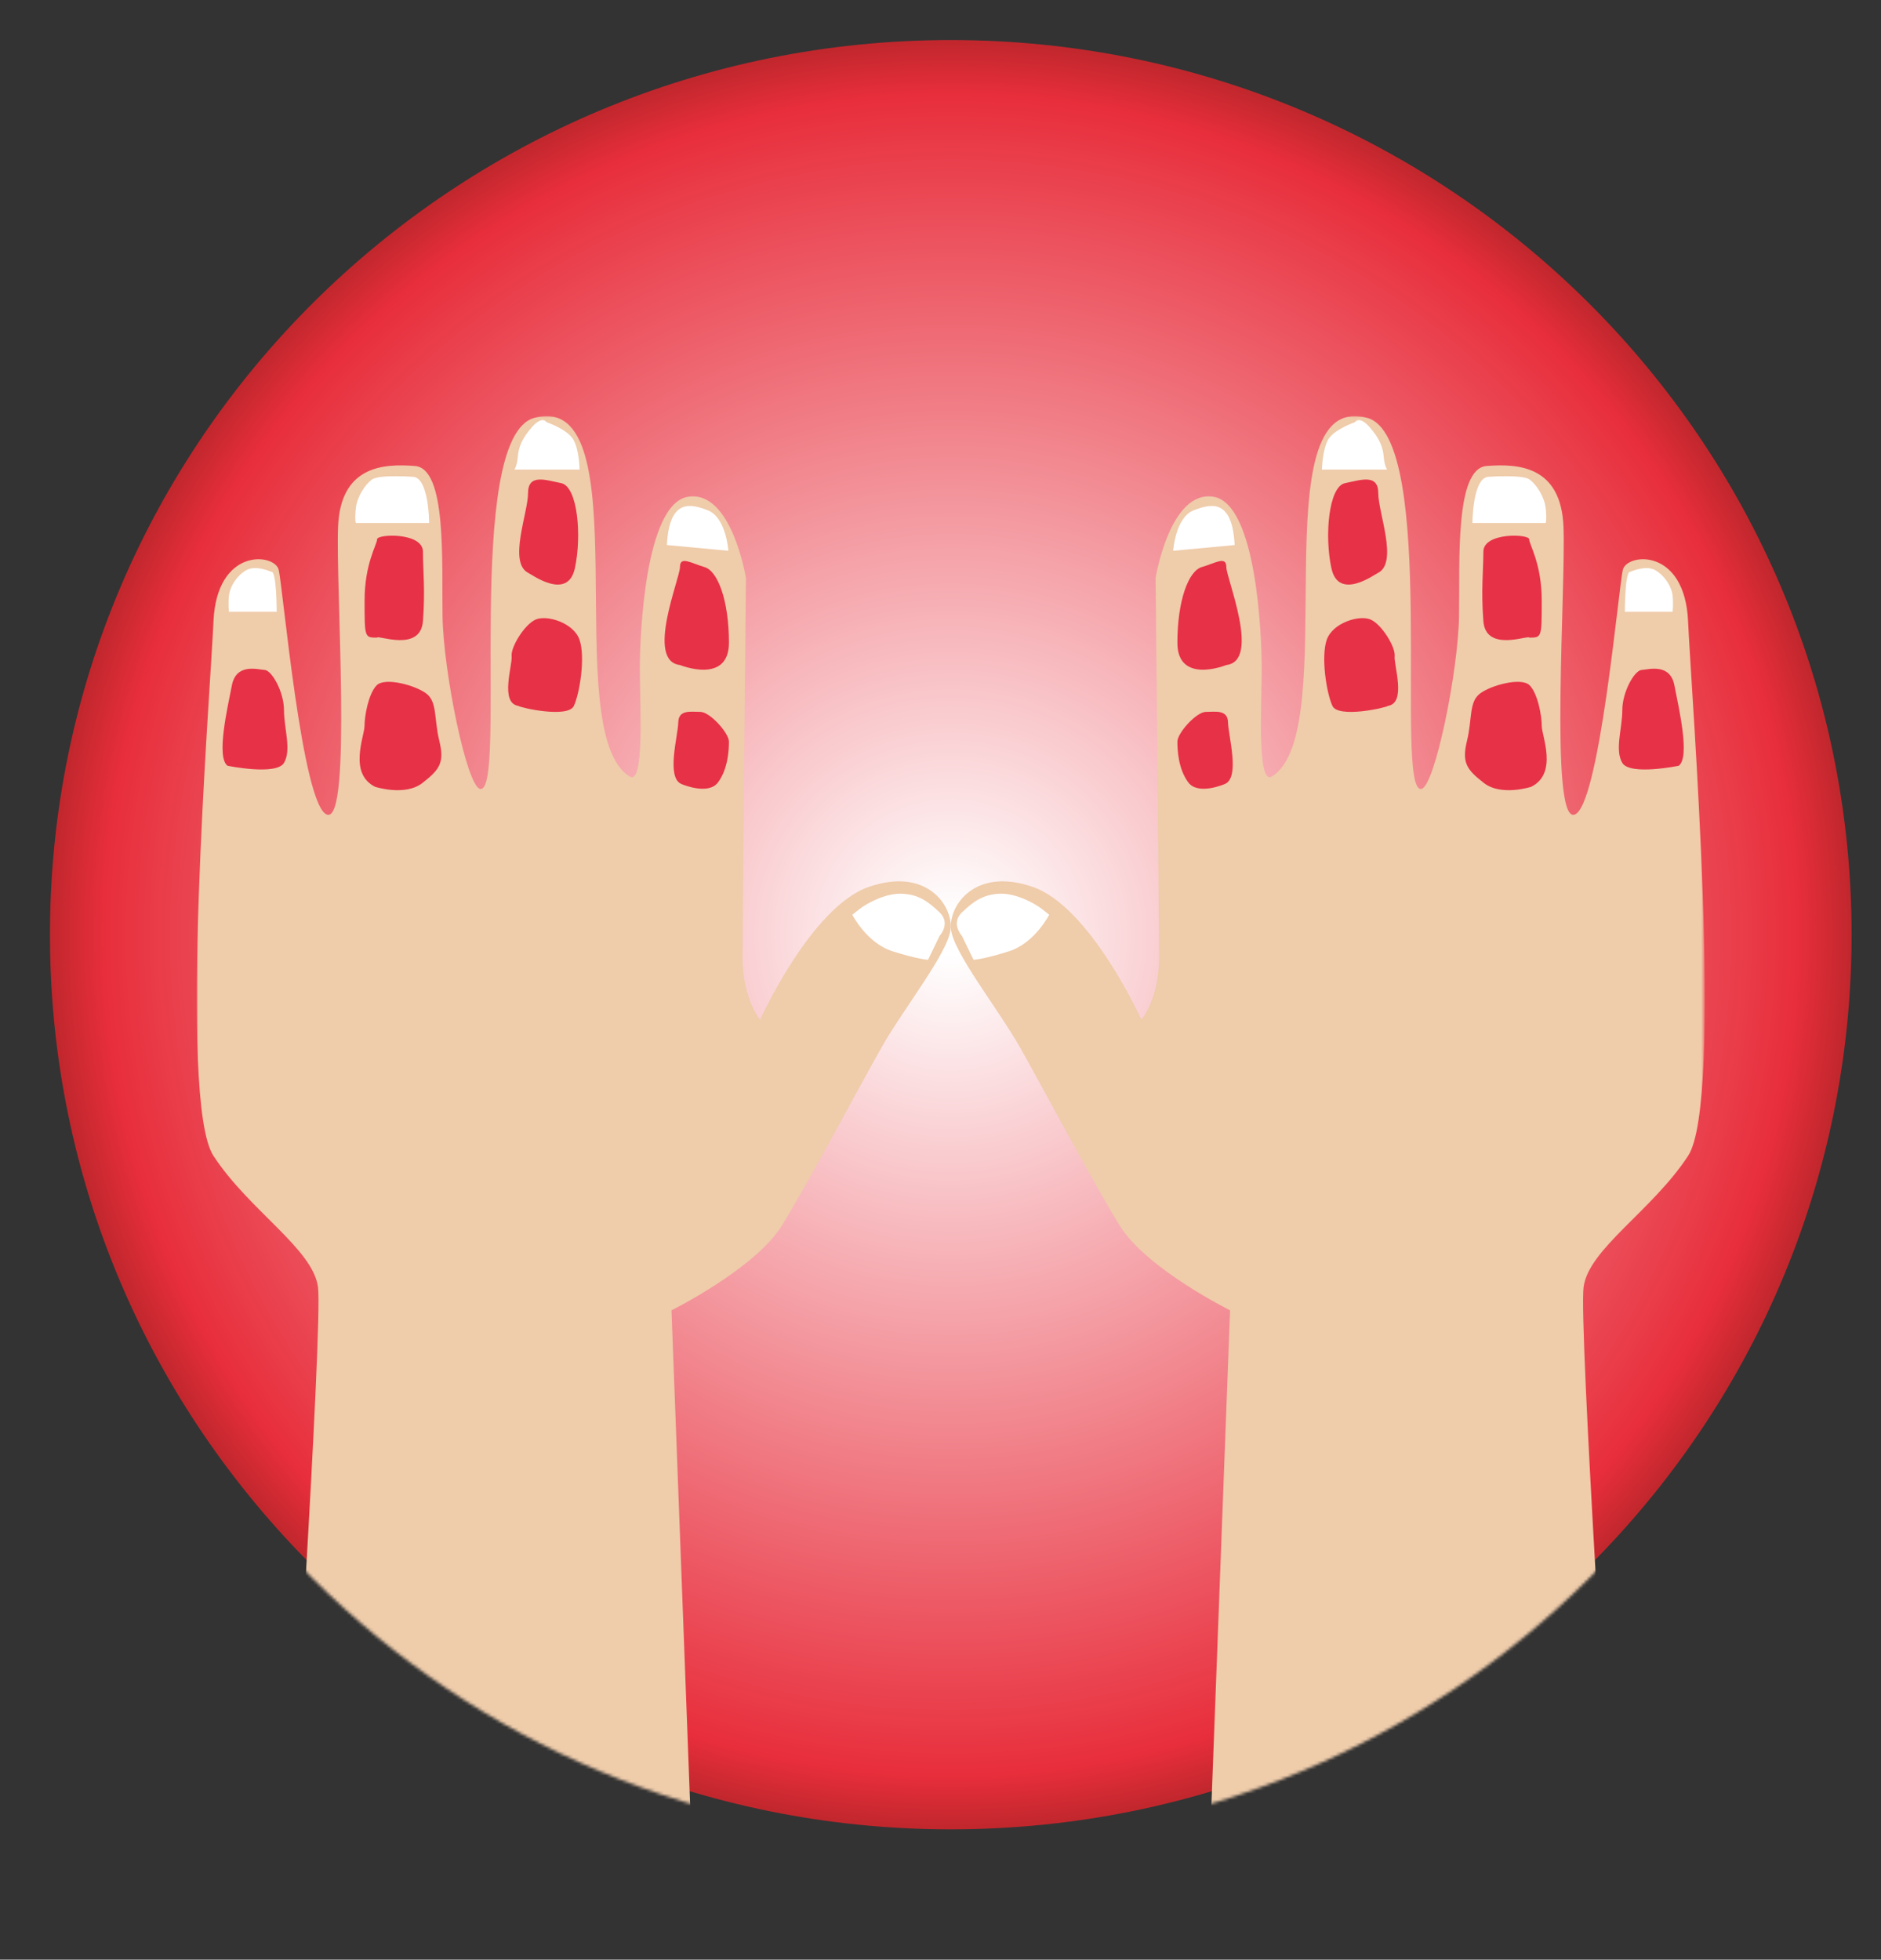 <?xml version="1.0" encoding="utf-8"?>
<!-- Generator: Adobe Illustrator 13.0.0, SVG Export Plug-In . SVG Version: 6.00 Build 14948)  -->
<!DOCTYPE svg PUBLIC "-//W3C//DTD SVG 1.1//EN" "http://www.w3.org/Graphics/SVG/1.1/DTD/svg11.dtd">
<svg version="1.1" id="Layer_2" xmlns="http://www.w3.org/2000/svg" xmlns:xlink="http://www.w3.org/1999/xlink" x="0px" y="0px"
	 width="622px" height="648px" viewBox="0 0 622 648" enable-background="new 0 0 622 648" xml:space="preserve">
<rect x="0" y="0" width="622" height="648" fill="#333333" stroke="none"/>
<g>
	<g id="Layer_3_3_">
		
			<radialGradient id="SVGID_1_" cx="646.779" cy="151.201" r="551.544" gradientTransform="matrix(0.54 0 0 -0.536 -34.915 390.182)" gradientUnits="userSpaceOnUse">
			<stop  offset="0.022" style="stop-color:#FFFFFF"/>
			<stop  offset="0.94" style="stop-color:#E82E3C"/>
			<stop  offset="1" style="stop-color:#C1272D"/>
		</radialGradient>
		<path fill="url(#SVGID_1_)" d="M314.399,13.245c164.513,0,297.876,132.457,297.876,295.837
			c0,163.394-133.363,295.836-297.876,295.836c-164.517,0-297.88-132.442-297.88-295.836
			C16.519,145.702,149.882,13.245,314.399,13.245z"/>
	</g>
	<defs>
		<filter id="Adobe_OpacityMaskFilter" filterUnits="userSpaceOnUse" x="65.067" y="137.596" width="498.658" height="471.405">
			<feColorMatrix  type="matrix" values="1 0 0 0 0  0 1 0 0 0  0 0 1 0 0  0 0 0 1 0"/>
		</filter>
	</defs>
	<mask maskUnits="userSpaceOnUse" x="65.067" y="137.596" width="498.658" height="471.405" id="SVGID_2_">
		<g filter="url(#Adobe_OpacityMaskFilter)">
			<path fill-rule="evenodd" clip-rule="evenodd" fill="#FFFFFF" d="M612.275,313.151c0,163.38-133.363,295.836-297.876,295.836
				S16.523,476.531,16.523,313.151c0-163.395,133.363-295.837,297.876-295.837S612.275,149.757,612.275,313.151z"/>
		</g>
	</mask>
	<g mask="url(#SVGID_2_)">
		<g>
			<g>
				<path fill-rule="evenodd" clip-rule="evenodd" fill="#EFCCAA" d="M400.125,609.001l6.623-175.712
					c0,0-27.643-13.727-36.482-27.996c-8.854-14.27-25.979-46.67-33.178-59.296c-7.184-12.64-22.107-31.313-22.661-38.991
					c-0.548-7.679,8.026-20.318,27.087-13.727c19.069,6.592,35.936,43.924,35.936,43.924s5.809-6.855,5.809-20.582
					s-1.136-125.461-1.136-125.461s4.686-29.098,19.068-26.909c14.383,2.188,16.038,46.126,16.038,57.107
					c0,10.98-1.655,38.435,3.325,35.409c23.98-14.548-4.406-128.137,31.487-118.604c23.812,6.326,8.756,124.443,17.975,122.716
					c4.419-0.822,12.165-38.713,12.446-57.107c0.279-18.381-1.376-48.858,9.119-49.68c10.496-0.837,24.598,0,25.426,20.039
					s-4.687,97.729,3.605,95.263c8.279-2.48,14.637-75.488,16.024-80.993c1.39-5.49,20.459-7.414,21.567,17.016
					c1.094,24.442,11.855,158.697,0,176.813c-11.871,18.116-32.891,30.755-34.546,43.381c-1.656,12.626,9.401,183.391,9.401,183.391
					H400.125z"/>
				<path fill-rule="evenodd" clip-rule="evenodd" fill="#EFCCAA" d="M228.673,609.001l-6.623-175.712
					c0,0,27.635-13.727,36.482-27.996c8.854-14.27,25.979-46.67,33.171-59.296c7.191-12.64,22.121-31.313,22.667-38.991
					c0.547-7.679-8.025-20.318-27.091-13.727c-19.065,6.592-35.938,43.924-35.938,43.924s-5.795-6.855-5.795-20.582
					s1.123-125.461,1.123-125.461s-4.68-29.098-19.069-26.909c-14.375,2.188-16.031,46.126-16.031,57.107
					c0,10.98,1.656,38.435-3.325,35.409c-23.987-14.548,4.406-128.137-31.494-118.604c-23.812,6.326-8.742,124.443-17.975,122.716
					c-4.427-0.822-12.152-38.713-12.439-57.107c-0.273-18.381,1.382-48.858-9.12-49.68c-10.496-0.837-24.59,0-25.425,20.039
					c-0.828,20.039,4.687,97.729-3.599,95.263c-8.292-2.48-14.649-75.488-16.038-80.993c-1.375-5.49-20.458-7.414-21.56,17.016
					c-1.101,24.442-11.863,158.697,0,176.813c11.871,18.116,32.897,30.755,34.553,43.381c1.656,12.626-9.415,183.391-9.415,183.391
					H228.673z"/>
				<path fill-rule="evenodd" clip-rule="evenodd" fill="#E73147" d="M555.117,253.214c0,0-16.107,3.331-18.661-0.947
					c-2.555-4.278,0-11.413,0-17.419c0-6.02,3.998-13.155,6.384-13.309c2.385-0.167,9.415-2.313,10.847,5.101
					C555.117,234.054,558.949,250.358,555.117,253.214"/>
				<path fill-rule="evenodd" clip-rule="evenodd" fill="#E73147" d="M506.315,260.183c0,0-9.893,3.205-15.632-1.269
					c-5.738-4.474-7.338-6.745-5.584-13.936c1.755-7.19,0.631-12.695,4.154-15.524c3.508-2.814,13.877-5.644,16.585-2.814
					c2.708,2.814,3.985,10.117,3.985,13.434C509.824,243.376,515.24,255.751,506.315,260.183"/>
				<path fill-rule="evenodd" clip-rule="evenodd" fill="#E73147" d="M505.656,210.851c0-1.018-14.34,5.003-15.141-5.448
					c-0.799-10.452,0-16.473,0-22.966c0-6.494,15.141-5.867,15.141-4.125c0,1.741,4.153,8.013,4.153,20.275
					C509.81,210.851,509.81,210.851,505.656,210.851"/>
				<path fill-rule="evenodd" clip-rule="evenodd" fill="#E73147" d="M458.945,233.426c-0.801,0.642-16.431,4.125-18.34,0
					c-1.922-4.11-3.83-15.97-1.922-21.753c1.922-5.797,11.016-8.486,14.678-6.745c3.661,1.729,8.138,9.086,7.814,12.026
					C460.854,219.909,465.162,232.479,458.945,233.426"/>
				<path fill-rule="evenodd" clip-rule="evenodd" fill="#E73147" d="M455.76,189.404c-1.122,0.459-13.078,9.406-15.477-1.436
					c-2.385-10.828-0.898-27.077,4.462-28.191c5.374-1.102,11.015-3.163,11.015,3.33C455.76,169.602,462.342,185.906,455.76,189.404
					"/>
				<path fill-rule="evenodd" clip-rule="evenodd" fill="#E73147" d="M405.036,259.248c0,0-8.854,3.889-12.123-0.557
					c-3.271-4.432-3.578-10.605-3.578-13.462c0-2.843,6.3-9.824,9.401-9.824c3.114,0,7.254-0.864,7.338,3.498
					C406.158,243.251,410.144,257.117,405.036,259.248"/>
				<path fill-rule="evenodd" clip-rule="evenodd" fill="#E73147" d="M405.514,219.909c0,0-16.179,6.563-16.179-7.372
					s3.662-23.761,8.082-25.028c4.419-1.269,8.097-3.805,8.097,0S416.963,218.557,405.514,219.909"/>
				<path fill-rule="evenodd" clip-rule="evenodd" fill="#E73147" d="M75.238,253.214c0,0,16.108,3.331,18.668-0.947
					c2.547-4.278,0-11.413,0-17.419c0-6.02-3.992-13.155-6.377-13.309c-2.385-0.167-9.415-2.313-10.854,5.101
					C75.238,234.054,71.421,250.358,75.238,253.214"/>
				<path fill-rule="evenodd" clip-rule="evenodd" fill="#E73147" d="M124.054,260.183c0,0,9.893,3.205,15.631-1.269
					c5.731-4.474,7.332-6.745,5.584-13.936c-1.769-7.19-0.652-12.695-4.154-15.524c-3.515-2.814-13.877-5.644-16.585-2.814
					c-2.715,2.814-3.992,10.117-3.992,13.434C120.539,243.376,115.116,255.751,124.054,260.183"/>
				<path fill-rule="evenodd" clip-rule="evenodd" fill="#E73147" d="M124.699,210.851c0-1.018,14.348,5.003,15.154-5.448
					c0.8-10.452,0-16.473,0-22.966c0-6.494-15.154-5.867-15.154-4.125c0,1.741-4.14,8.013-4.14,20.275
					C120.56,210.851,120.56,210.851,124.699,210.851"/>
				<path fill-rule="evenodd" clip-rule="evenodd" fill="#E73147" d="M171.424,233.426c0.793,0.642,16.417,4.125,18.34,0
					c1.908-4.11,3.83-15.97,1.908-21.753c-1.908-5.797-11.008-8.486-14.663-6.745c-3.676,1.729-8.145,9.086-7.822,12.026
					C169.516,219.909,165.194,232.479,171.424,233.426"/>
				<path fill-rule="evenodd" clip-rule="evenodd" fill="#E73147" d="M174.609,189.404c1.108,0.459,13.071,9.406,15.47-1.436
					c2.385-10.828,0.905-27.077-4.469-28.191c-5.36-1.102-11.001-3.163-11.001,3.33
					C174.609,169.602,168.028,185.906,174.609,189.404"/>
				<path fill-rule="evenodd" clip-rule="evenodd" fill="#E73147" d="M225.319,259.248c0,0,8.861,3.889,12.13-0.557
					c3.27-4.432,3.585-10.605,3.585-13.462c0-2.843-6.293-9.824-9.415-9.824c-3.108,0-7.248-0.864-7.332,3.498
					C224.204,243.251,220.226,257.117,225.319,259.248"/>
				<path fill-rule="evenodd" clip-rule="evenodd" fill="#E73147" d="M224.85,219.909c0,0,16.186,6.563,16.186-7.372
					s-3.669-23.761-8.097-25.028c-4.413-1.269-8.089-3.805-8.089,0S213.4,218.557,224.85,219.909"/>
				<path fill-rule="evenodd" clip-rule="evenodd" fill="#FFFFFF" d="M539.137,189.084c0,0,5.021-2.369,8.207-0.544
					c3.186,1.812,5.416,5.463,5.739,8.389c0.322,2.927,0,5.38,0,5.38h-15.786C537.297,202.309,537.297,188.4,539.137,189.084"/>
				<path fill-rule="evenodd" clip-rule="evenodd" fill="#FFFFFF" d="M318.089,309.472c0,0-3.816-4.111,0-7.762
					c3.831-3.637,6.862-5.866,12.271-6.173c5.431-0.32,11.801,3.162,14.2,5.059c2.393,1.909,2.393,1.895,2.393,1.895
					s-4.792,9.365-13.239,12.055c-8.446,2.689-11.793,2.843-11.793,2.843L318.089,309.472z"/>
				<path fill-rule="evenodd" clip-rule="evenodd" fill="#FFFFFF" d="M89.662,189.084c0,0-5.03-2.369-8.215-0.544
					c-3.192,1.812-5.423,5.463-5.739,8.389c-0.316,2.927,0,5.38,0,5.38H91.5C91.5,202.309,91.5,188.4,89.662,189.084"/>
				<path fill-rule="evenodd" clip-rule="evenodd" fill="#FFFFFF" d="M310.702,309.472c0,0,3.824-4.111,0-7.762
					c-3.824-3.637-6.854-5.866-12.278-6.173c-5.419-0.32-11.796,3.162-14.189,5.059c-2.396,1.909-2.396,1.895-2.396,1.895
					s4.789,9.365,13.239,12.055c8.454,2.689,11.801,2.843,11.801,2.843L310.702,309.472z"/>
				<path fill-rule="evenodd" clip-rule="evenodd" fill="#FFFFFF" d="M492.48,157.659c0,0,11.001-0.795,13.316,0.905
					c2.314,1.7,4.939,5.741,5.332,9.546c0.407,3.805,0,4.836,0,4.836h-24.232C486.896,172.946,486.896,157.478,492.48,157.659"/>
				<path fill-rule="evenodd" clip-rule="evenodd" fill="#FFFFFF" d="M408.277,180.234l-20.332,1.896c0,0,0.701-11.009,6.763-13.378
					C400.77,166.368,407.479,165.101,408.277,180.234"/>
				<path fill-rule="evenodd" clip-rule="evenodd" fill="#FFFFFF" d="M136.317,157.659c0,0-11.015-0.795-13.316,0.905
					c-2.315,1.7-4.946,5.741-5.346,9.546c-0.393,3.805,0,4.836,0,4.836h24.239C141.895,172.946,141.895,157.478,136.317,157.659"/>
				<path fill-rule="evenodd" clip-rule="evenodd" fill="#FFFFFF" d="M220.521,180.234l20.331,1.896c0,0-0.708-11.009-6.777-13.378
					C228.014,166.368,221.32,165.101,220.521,180.234"/>
				<path fill-rule="evenodd" clip-rule="evenodd" fill="#FFFFFF" d="M448.07,139.599c0,0,1.348-2.285,4.771,1.589
					c3.438,3.874,4.477,6.8,4.715,9.81c0.238,3.011,1.122,4.279,1.122,4.279h-21.538c0,0,0.098-6.494,2.034-9.895
					C441.125,141.968,448.07,139.599,448.07,139.599"/>
				<path fill-rule="evenodd" clip-rule="evenodd" fill="#FFFFFF" d="M180.727,139.599c0,0-1.354-2.285-4.785,1.589
					c-3.424,3.874-4.469,6.8-4.708,9.81c-0.239,3.011-1.129,4.279-1.129,4.279h21.545c0,0-0.084-6.494-2.041-9.895
					C187.673,141.968,180.727,139.599,180.727,139.599"/>
			</g>
		</g>
	</g>
</g>
</svg>
